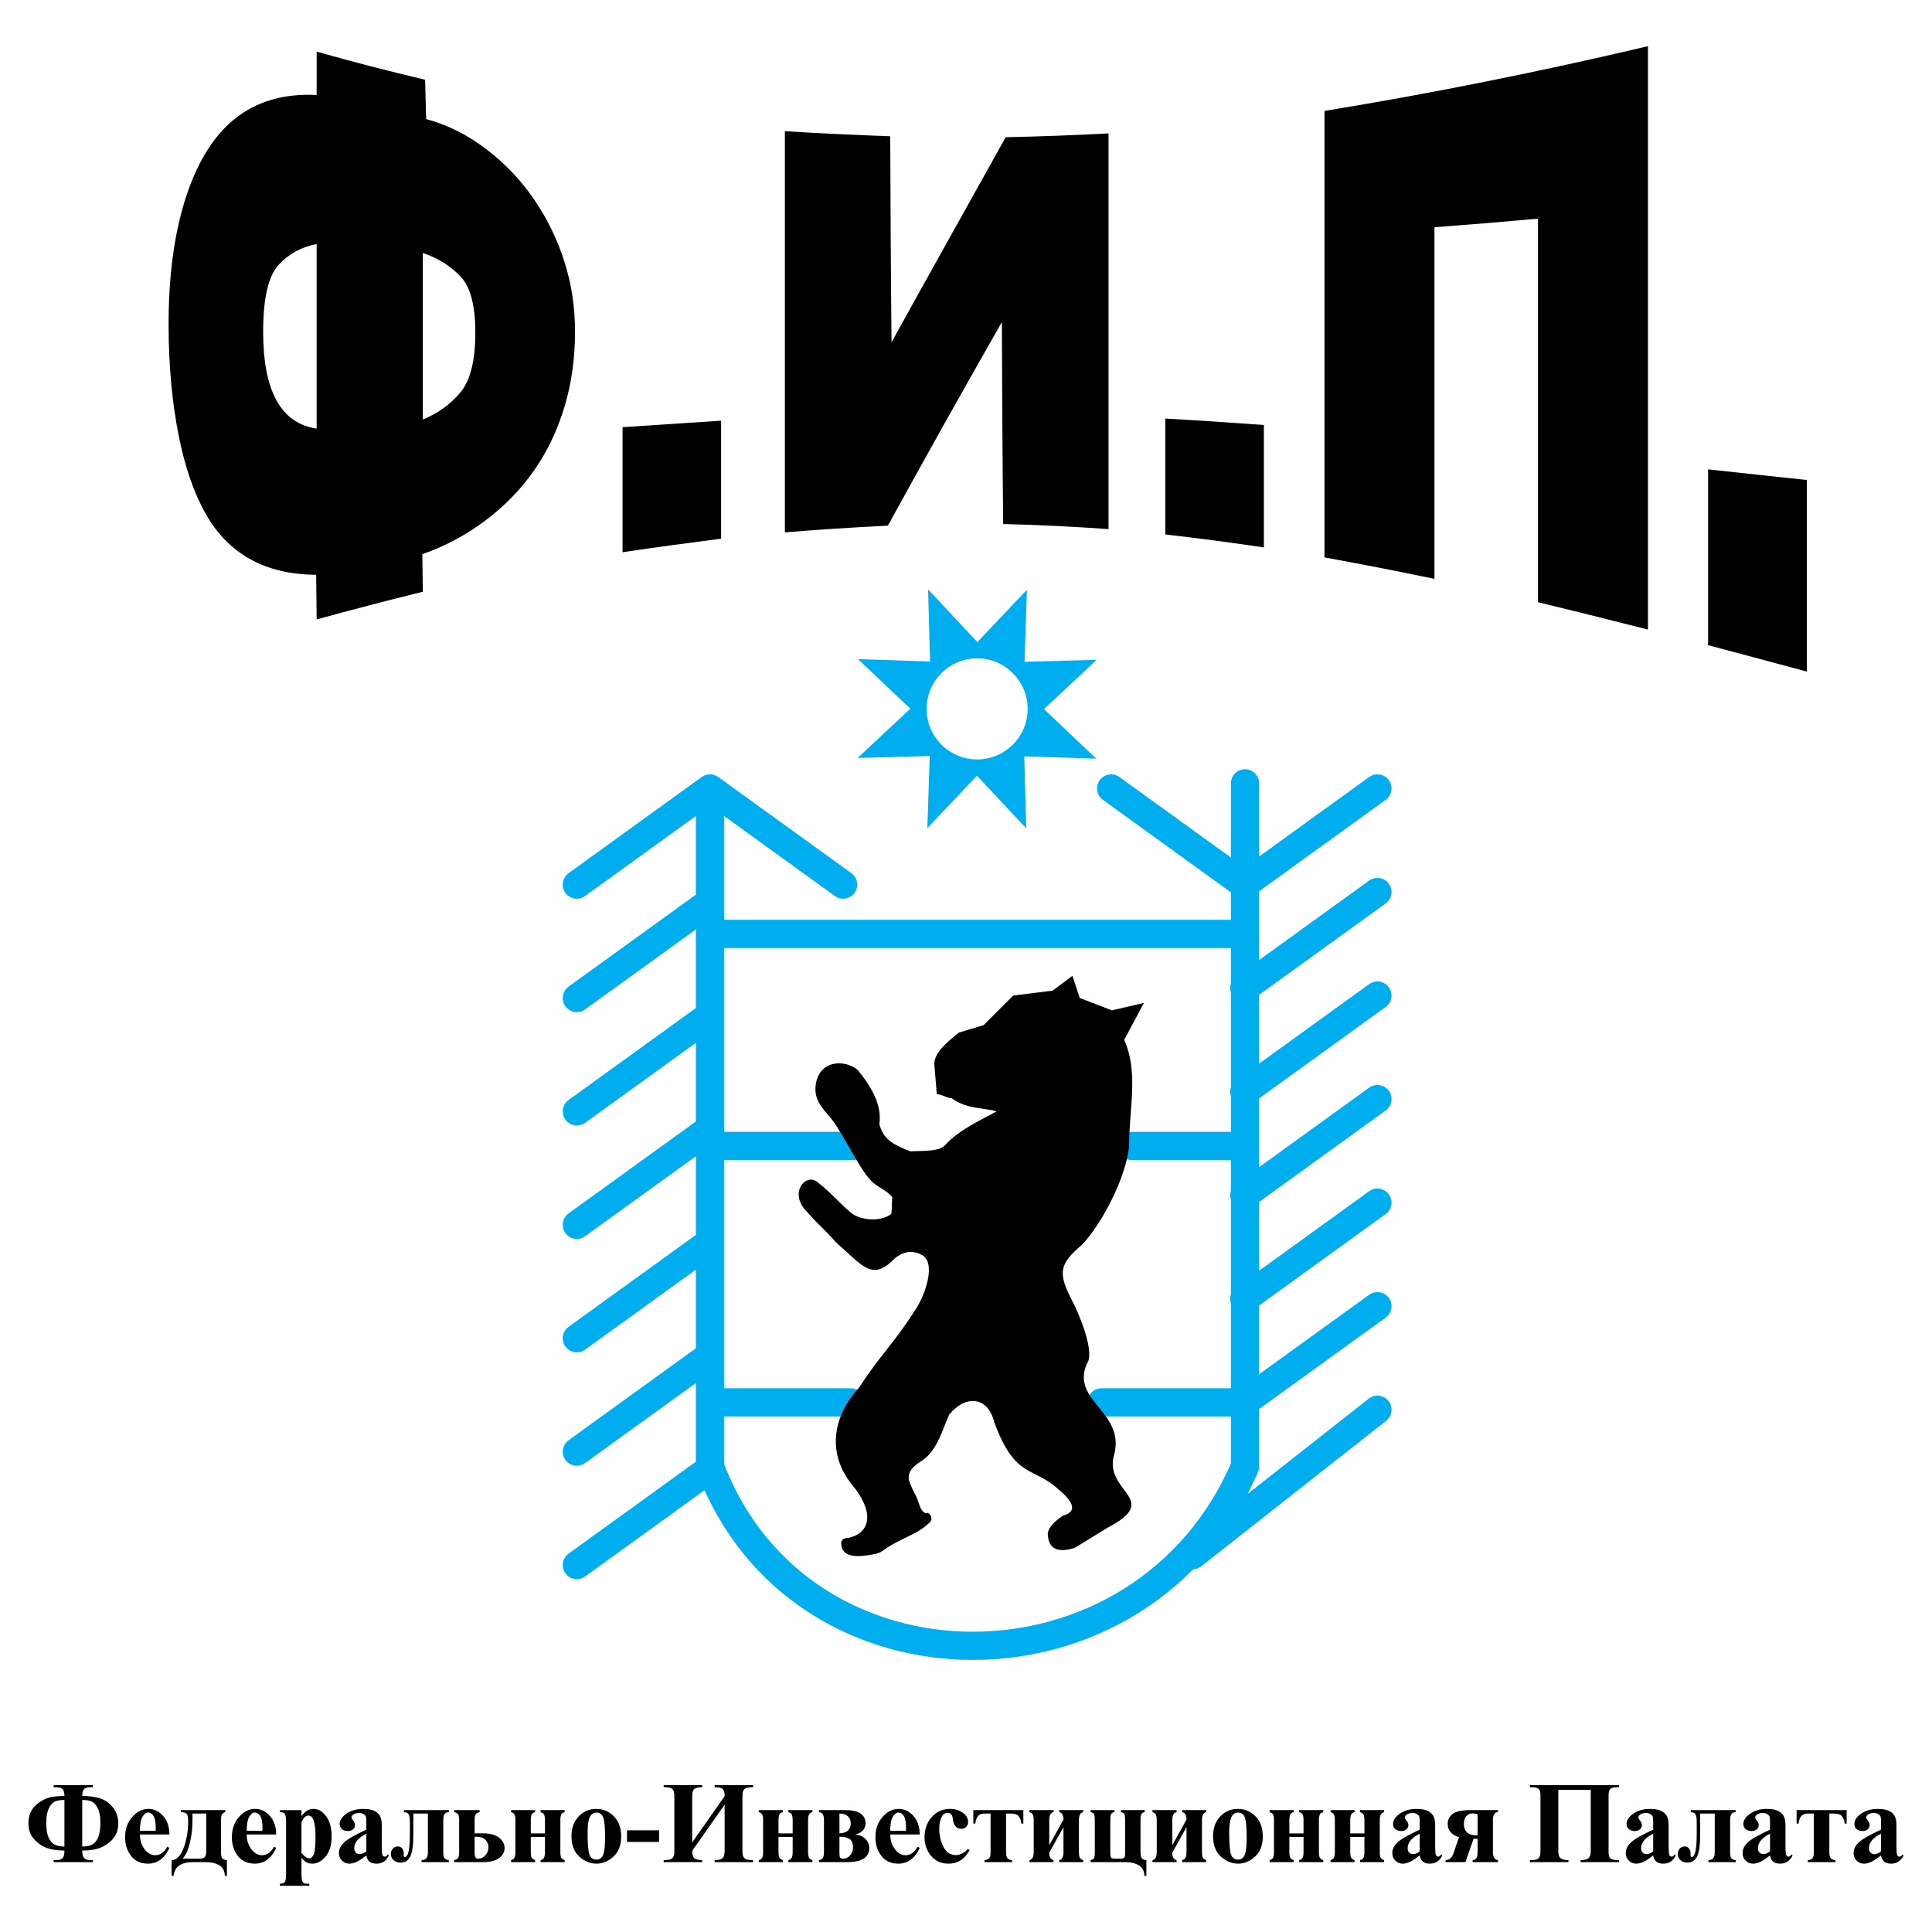 <?xml version="1.0" encoding="utf-8"?>
<!-- Generator: Adobe Illustrator 13.0.0, SVG Export Plug-In . SVG Version: 6.00 Build 14948)  -->
<!DOCTYPE svg PUBLIC "-//W3C//DTD SVG 1.0//EN" "http://www.w3.org/TR/2001/REC-SVG-20010904/DTD/svg10.dtd">
<svg version="1.0" id="Layer_1" xmlns="http://www.w3.org/2000/svg" xmlns:xlink="http://www.w3.org/1999/xlink" x="0px" y="0px"
	 width="192.756px" height="192.756px" viewBox="0 0 192.756 192.756" enable-background="new 0 0 192.756 192.756"
	 xml:space="preserve">
<g>
	<polygon fill-rule="evenodd" clip-rule="evenodd" fill="#FFFFFF" points="0,0 192.756,0 192.756,192.756 0,192.756 0,0 	"/>
	<path fill-rule="evenodd" clip-rule="evenodd" fill="#00AEEF" d="M92.596,58.807l4.915,5.253l4.947-5.223l-0.239,7.19l7.192-0.195
		l-5.254,4.915l5.224,4.947l-7.19-0.239l0.194,7.191l-4.915-5.253l-4.948,5.223l0.24-7.19l-7.192,0.195l5.254-4.915L85.6,65.759
		l7.191,0.239L92.596,58.807L92.596,58.807z M97.365,65.686c2.777-0.068,5.097,2.14,5.166,4.917c0.069,2.776-2.14,5.097-4.916,5.166
		s-5.097-2.14-5.166-4.917C92.38,68.075,94.588,65.754,97.365,65.686L97.365,65.686z"/>
	
		<path fill="none" stroke="#00AEEF" stroke-width="2.813" stroke-linecap="round" stroke-linejoin="round" stroke-miterlimit="2.613" d="
		M112.897,114.33h11.315 M70.835,139.912h14.021 M109.913,139.912h14.021 M70.835,78.663v67.651 M70.835,146.314
		c8.937,23.854,43.211,23.854,53.378,0 M124.214,146.314v-68.16 M70.835,93.176h53.259 M70.835,114.33h14.269 M57.552,88.256
		l13.283-9.593 M57.552,99.572l13.283-9.594 M57.552,110.887l13.283-9.594 M57.552,122.201l13.283-9.592 M57.552,133.516
		l13.283-9.592 M57.552,144.832l13.283-9.594 M57.552,156.146l13.283-9.594 M110.861,78.663l13.283,9.593 M84.119,88.256
		l-13.283-9.593 M137.427,78.663l-13.282,9.593 M137.427,88.994l-13.282,9.594 M137.427,99.326l-13.282,9.592 M137.427,109.656
		l-13.282,9.594 M137.427,119.988l-13.282,9.594 M137.427,130.318l-13.282,9.594 M137.427,140.65l-18.448,14.514"/>
	<path fill-rule="evenodd" clip-rule="evenodd" d="M93.22,106.213c-0.063-1.066,1.109-2.131,2.459-3.197
		c0.82-0.246,1.64-0.492,2.459-0.738c0.984-0.984,1.969-1.969,2.952-2.951c1.312-0.164,2.624-0.328,3.936-0.492
		c0.656-0.492,1.312-0.984,1.968-1.477c0.246,0.738,0.492,1.477,0.737,2.215c1.066,0.41,2.133,0.818,3.198,1.229
		c1.066-0.246,2.132-0.492,3.198-0.738c-0.656,1.23-1.312,2.461-1.968,3.689c1.483,3.264,0.46,7.053,0.492,10.578
		c-0.271,3.031-2.626,7.643-4.674,9.84c-2.296,1.941-2.492,2.789-0.949,5.717c0.579,1.102,2.281,5.055,1.399,6.191
		c-1.592,3.705,3.812,4.768,2.747,9c-1.17,3.824,4.92,4.436-0.737,7.379c-1.066,0.656-2.132,1.312-3.198,1.969
		c-1.781,0.562-2.684,0.07-2.705-1.477c0.21-0.855,0.89-1.242,1.475-1.721c1.421-0.375,1.256-1.277-0.491-2.707
		c-2.46-2.215-4.26-0.996-6.324-6.641c-0.62-2.535-2.823-2.781-4.499-0.738c-0.708,1.619-1.153,3.369-2.521,4.461
		c-2.084,1.273-1.628,1.932-0.922,3.41c0.492,0.738,0.438,1.725,1.129,1.965c0.256-0.223,0.903,0.537,0.303,0.979
		c-1.332,1.266-2.889,1.479-4.676,2.803c-0.336,0.248-0.878,0.326-1.429,0.404c-0.607,0.092-2.209,0.332-2.582-0.738
		c-0.103-0.395-0.213-0.988,0.614-0.984c2.369-0.502,2.583-2.721,0.377-5.334c-2.31-2.879-2.178-6.529,0.792-9.762
		c1.886-2.951,3.46-4.412,5.346-7.365c1.227-1.693,2.385-5.191,0.722-5.832c-0.323-0.123-0.153-0.139-0.842-0.242
		c-0.556-0.07-1.372,0.242-1.906,0.807c-2.122,2.102-3.087,0.52-5.719-1.789c-0.902-1.066-1.906-1.895-2.808-2.959
		c-2.033-1.963-0.101-4.102,1.086-2.945c1.394,1.066,2.855,2.846,3.637,3.232c0.993,0.52,2.632,0.607,3.625-0.145
		c0.116-0.867,0.02-0.76,0.102-1.662c-0.62-0.789-1.484-0.953-2.166-1.697c-1.301-1.418-2.689-4.566-3.873-6.074
		c-0.508-0.705-1.768-1.674-1.62-3.264c0.232-2.66,2.88-2.768,4.198-1.672c1.481,1.803,2.446,3.611,2.168,5.414
		c0.374,1.348,1.1,1.967,3.132,2.725c0.6-0.105,2.773,0.123,3.445-0.639c1.371-1.553,3.819-2.619,5.116-3.352
		c-1.136-0.387-2.97-0.189-4.481-1.326c-0.492,0-0.984-0.396-1.476-0.396C93.383,108.182,93.302,107.197,93.22,106.213
		L93.22,106.213z"/>
	<path fill-rule="evenodd" clip-rule="evenodd" d="M31.542,57.348c-5.023-0.033-8.744-2.024-11.055-6.146
		c-1.192-2.126-2.07-4.747-2.677-7.831c-0.615-3.123-0.97-6.694-0.991-10.677c-0.028-5.207,0.595-9.676,1.834-13.329
		c1.206-3.556,2.925-6.189,5.156-7.804c2.198-1.591,4.809-2.238,7.783-2.083c0-1.44,0-2.88,0-4.328
		c3.602,1.028,7.205,1.947,10.823,2.806c0.033,1.312,0.066,2.617,0.1,3.922c2.165,0.581,4.158,1.598,6.015,3.016
		c1.844,1.408,3.422,3.053,4.743,4.984c1.306,1.91,2.327,3.977,3.04,6.228c0.708,2.232,1.058,4.558,1.058,6.992
		c0,2.678-0.356,5.17-1.058,7.506c-0.703,2.344-1.718,4.452-3.024,6.323c-1.322,1.896-2.923,3.538-4.792,4.95
		c-1.899,1.435-3.999,2.59-6.362,3.415c0.016,1.251,0.032,2.502,0.049,3.747c-3.536,0.872-7.073,1.792-10.592,2.759
		C31.576,60.317,31.559,58.83,31.542,57.348L31.542,57.348z M47.423,33.18c0-2.671-0.478-4.519-1.438-5.552
		c-0.974-1.049-2.231-1.853-3.801-2.394c0,2.772,0,5.552,0,8.317c0,2.772,0,5.539,0,8.304c1.521-0.615,2.767-1.529,3.751-2.705
		C46.917,37.979,47.423,36,47.423,33.18L47.423,33.18z M26.255,33.099c0,5.903,1.768,9.143,5.337,9.663c0-3.063,0-6.14,0-9.203
		c0-3.063,0-6.14,0-9.21c-1.504,0.284-2.778,0.972-3.801,2.083C26.765,27.545,26.255,29.785,26.255,33.099L26.255,33.099z"/>
	<path fill-rule="evenodd" clip-rule="evenodd" d="M71.946,53.744c-3.289,0.426-6.561,0.859-9.833,1.353c0-2.07,0-4.159,0-6.235
		s0-4.159,0-6.242c3.272-0.223,6.543-0.439,9.833-0.649c0,1.968,0,3.936,0,5.89C71.946,49.822,71.946,51.79,71.946,53.744
		L71.946,53.744z"/>
	<path fill-rule="evenodd" clip-rule="evenodd" d="M88.949,34.147c1.884-3.428,3.798-6.838,5.685-10.231
		c1.88-3.383,3.8-6.803,5.701-10.225c3.421-0.075,6.841-0.196,10.262-0.379c0,6.586,0,13.166,0,19.746c0,6.58,0,13.159,0,19.732
		c-3.503-0.25-7.007-0.426-10.51-0.507c-0.033-3.354-0.066-6.715-0.083-10.076c-0.016-3.354-0.032-6.715-0.049-10.076
		c-1.9,3.361-3.822,6.72-5.701,10.083c-1.888,3.379-3.784,6.796-5.668,10.231c-3.437,0.169-6.857,0.386-10.278,0.669
		c0-6.667,0-13.335,0-20.003c0-6.681,0-13.349,0-20.023c3.503,0.223,7.006,0.378,10.51,0.507c0.016,3.428,0.033,6.856,0.049,10.279
		C88.883,27.297,88.917,30.726,88.949,34.147L88.949,34.147z"/>
	<path fill-rule="evenodd" clip-rule="evenodd" d="M126.097,54.616c-3.288-0.486-6.561-0.919-9.832-1.292c0-1.92,0-3.854,0-5.774
		c0-1.928,0-3.862,0-5.789c3.271,0.183,6.544,0.399,9.832,0.643c0,2.029,0,4.071,0,6.106
		C126.097,50.545,126.097,52.595,126.097,54.616L126.097,54.616z"/>
	<path fill-rule="evenodd" clip-rule="evenodd" d="M164.417,4.609c0,9.705,0,19.415,0,29.112c0,9.697,0,19.401,0,29.091
		c-3.668-0.939-7.319-1.845-10.972-2.731c0-6.377,0-12.754,0-19.13c0-6.37,0-12.761,0-19.138c-3.454,0.318-6.891,0.602-10.328,0.859
		c0,5.85,0,11.706,0,17.542c0,5.85,0,11.699,0,17.542c-3.668-0.771-7.32-1.474-10.973-2.144c0-7.418,0-14.844,0-22.262
		c0-7.425,0-14.85,0-22.282C142.902,9.309,153.66,7.145,164.417,4.609L164.417,4.609z"/>
	<path fill-rule="evenodd" clip-rule="evenodd" d="M180.266,66.999c-3.289-0.879-6.578-1.759-9.85-2.631c0-2.915,0-5.843,0-8.764
		s0-5.856,0-8.777c3.271,0.358,6.561,0.717,9.85,1.062c0,3.192,0,6.383,0,9.562S180.266,63.82,180.266,66.999L180.266,66.999z"/>
	<path fill-rule="evenodd" clip-rule="evenodd" d="M9.271,178.105v0.203H9.053c-0.332,0-0.557,0.068-0.673,0.207
		c-0.116,0.137-0.174,0.361-0.174,0.67c0.713,0,1.314,0.084,1.802,0.246c0.477,0.152,0.895,0.449,1.253,0.891
		c0.36,0.441,0.539,0.971,0.539,1.59c0,0.572-0.148,1.051-0.444,1.438c-0.298,0.387-0.689,0.695-1.178,0.928
		c-0.488,0.234-1.145,0.35-1.972,0.35c0,0.344,0.056,0.588,0.166,0.734c0.112,0.146,0.339,0.221,0.682,0.221h0.218v0.203H5.357
		v-0.203h0.224c0.35,0,0.58-0.074,0.687-0.221s0.161-0.391,0.161-0.734c-0.79,0-1.423-0.104-1.9-0.314
		c-0.477-0.207-0.878-0.512-1.204-0.906c-0.326-0.395-0.49-0.893-0.49-1.494c0-0.473,0.095-0.885,0.287-1.234
		c0.192-0.35,0.479-0.652,0.86-0.904c0.383-0.252,0.751-0.412,1.104-0.479c0.167-0.033,0.372-0.059,0.615-0.08
		c0.242-0.02,0.485-0.029,0.729-0.029c0-0.309-0.059-0.533-0.177-0.67c-0.119-0.139-0.341-0.207-0.67-0.207H5.357v-0.203H9.271
		L9.271,178.105z M6.429,179.584c-0.393,0-0.706,0.051-0.94,0.15c-0.233,0.1-0.436,0.324-0.611,0.672
		c-0.175,0.35-0.263,0.838-0.263,1.469c0,0.621,0.077,1.107,0.232,1.455s0.359,0.584,0.615,0.711
		c0.254,0.125,0.576,0.188,0.966,0.188V179.584L6.429,179.584z M8.205,179.584v4.645c0.419,0,0.752-0.066,1.002-0.201
		c0.249-0.135,0.448-0.379,0.593-0.734c0.145-0.355,0.218-0.842,0.218-1.457c0-0.598-0.088-1.07-0.263-1.42s-0.376-0.576-0.605-0.68
		C8.921,179.635,8.605,179.584,8.205,179.584L8.205,179.584z"/>
	<path fill-rule="evenodd" clip-rule="evenodd" d="M16.694,184.246l0.207,0.119c-0.48,1.049-1.193,1.572-2.135,1.572
		c-0.721,0-1.282-0.254-1.682-0.766c-0.401-0.508-0.602-1.135-0.602-1.879c0-0.793,0.235-1.461,0.705-2.004
		c0.47-0.543,1.011-0.814,1.622-0.814c0.565,0,1.054,0.236,1.47,0.709c0.416,0.471,0.622,1.086,0.622,1.844h-2.938
		c0,0.303,0.042,0.576,0.126,0.824s0.204,0.473,0.361,0.676c0.293,0.379,0.641,0.568,1.038,0.568
		C15.974,185.096,16.376,184.812,16.694,184.246L16.694,184.246z M13.962,182.66h1.567l0.005-0.359c0-0.506-0.072-0.877-0.216-1.111
		c-0.144-0.236-0.322-0.354-0.533-0.354c-0.214,0-0.406,0.143-0.572,0.428C14.046,181.547,13.962,182.012,13.962,182.66
		L13.962,182.66z"/>
	<path fill-rule="evenodd" clip-rule="evenodd" d="M22.638,185.584v1.568H22.43c0-0.447-0.17-0.787-0.51-1.02
		c-0.341-0.23-0.826-0.348-1.456-0.348h-1.169c-1.235,0-1.892,0.457-1.972,1.367h-0.203v-1.568c0.254,0,0.484-0.105,0.685-0.316
		c0.203-0.211,0.379-0.52,0.527-0.924c0.295-0.785,0.443-1.678,0.443-2.678c0-0.371-0.056-0.607-0.169-0.713
		c-0.113-0.104-0.301-0.154-0.563-0.154v-0.203h4.436v0.203c-0.161,0.043-0.273,0.121-0.337,0.238
		c-0.063,0.113-0.096,0.311-0.096,0.59v3.109c0,0.311,0.038,0.523,0.115,0.641C22.239,185.494,22.397,185.562,22.638,185.584
		L22.638,185.584z M19.203,180.939v0.639c0,0.846-0.088,1.619-0.266,2.322c-0.176,0.703-0.416,1.217-0.719,1.541h1.677
		c0.273,0,0.455-0.059,0.545-0.174c0.091-0.117,0.137-0.322,0.137-0.617v-3.711H19.203L19.203,180.939z"/>
	<path fill-rule="evenodd" clip-rule="evenodd" d="M27.346,184.246l0.207,0.119c-0.481,1.049-1.193,1.572-2.135,1.572
		c-0.722,0-1.283-0.254-1.683-0.766c-0.401-0.508-0.602-1.135-0.602-1.879c0-0.793,0.235-1.461,0.705-2.004
		c0.47-0.543,1.011-0.814,1.623-0.814c0.565,0,1.055,0.236,1.47,0.709c0.416,0.471,0.623,1.086,0.623,1.844h-2.938
		c0,0.303,0.042,0.576,0.126,0.824s0.204,0.473,0.361,0.676c0.293,0.379,0.641,0.568,1.038,0.568
		C26.626,185.096,27.029,184.812,27.346,184.246L27.346,184.246z M24.615,182.66h1.568l0.004-0.359c0-0.506-0.072-0.877-0.216-1.111
		c-0.144-0.236-0.321-0.354-0.532-0.354c-0.214,0-0.406,0.143-0.572,0.428C24.699,181.547,24.615,182.012,24.615,182.66
		L24.615,182.66z"/>
	<path fill-rule="evenodd" clip-rule="evenodd" d="M30.078,180.596v0.617c0.152-0.244,0.332-0.428,0.536-0.551
		c0.204-0.125,0.425-0.188,0.666-0.188c0.488,0,0.912,0.252,1.27,0.752c0.359,0.5,0.538,1.162,0.538,1.986
		c0,0.855-0.198,1.523-0.596,2.004c-0.397,0.48-0.842,0.721-1.338,0.721c-0.214,0-0.41-0.049-0.586-0.146
		c-0.178-0.1-0.34-0.246-0.489-0.443v1.602c0,0.395,0.036,0.656,0.109,0.791c0.073,0.131,0.221,0.199,0.443,0.199h0.229v0.207
		h-2.934v-0.207c0.251,0,0.417-0.064,0.497-0.195c0.08-0.129,0.12-0.395,0.12-0.793v-5.137c0-0.418-0.039-0.693-0.118-0.822
		c-0.078-0.129-0.245-0.193-0.499-0.193v-0.203H30.078L30.078,180.596z M30.078,181.803v3.053c0.146,0.186,0.282,0.324,0.41,0.412
		c0.127,0.09,0.246,0.135,0.355,0.135c0.2,0,0.355-0.135,0.467-0.404c0.11-0.27,0.167-0.854,0.167-1.754
		c0-0.705-0.059-1.232-0.175-1.582c-0.116-0.348-0.294-0.521-0.53-0.521c-0.132,0-0.256,0.055-0.376,0.164
		C30.289,181.41,30.184,181.576,30.078,181.803L30.078,181.803z"/>
	<path fill-rule="evenodd" clip-rule="evenodd" d="M38.692,185.01l0.109,0.104c-0.262,0.549-0.675,0.824-1.239,0.824
		c-0.307,0-0.54-0.068-0.703-0.203c-0.162-0.137-0.265-0.344-0.309-0.619l-0.344,0.256c-0.506,0.379-0.959,0.566-1.361,0.566
		c-0.272,0-0.513-0.098-0.72-0.295c-0.208-0.197-0.312-0.455-0.312-0.775c0-0.371,0.172-0.721,0.516-1.049
		c0.344-0.328,1.085-0.752,2.22-1.273v-0.67c0-0.291-0.011-0.49-0.035-0.594s-0.098-0.195-0.222-0.275
		c-0.116-0.084-0.271-0.127-0.464-0.127c-0.196,0-0.372,0.045-0.527,0.129c-0.154,0.086-0.232,0.195-0.232,0.324
		c0,0.064,0.045,0.148,0.132,0.258c0.146,0.18,0.219,0.344,0.219,0.496c0,0.176-0.067,0.32-0.2,0.43
		c-0.133,0.111-0.305,0.166-0.516,0.166c-0.248,0-0.445-0.064-0.593-0.195c-0.147-0.131-0.221-0.297-0.221-0.498
		c0-0.379,0.225-0.725,0.674-1.039c0.451-0.316,1.006-0.475,1.665-0.475c0.481,0,0.854,0.066,1.12,0.197s0.456,0.305,0.571,0.525
		c0.114,0.219,0.171,0.527,0.171,0.928v2.055c0,0.451,0.02,0.74,0.061,0.867s0.123,0.191,0.25,0.191
		C38.509,185.238,38.605,185.162,38.692,185.01L38.692,185.01z M36.551,182.945c-0.804,0.41-1.207,0.893-1.207,1.441
		c0,0.191,0.052,0.338,0.155,0.443s0.232,0.158,0.386,0.158c0.112,0,0.221-0.023,0.328-0.072c0.102-0.037,0.214-0.109,0.338-0.211
		V182.945L36.551,182.945z"/>
	<path fill-rule="evenodd" clip-rule="evenodd" d="M40.299,180.596h4.483v0.203c-0.102,0-0.188,0.016-0.256,0.049
		c-0.07,0.033-0.127,0.08-0.175,0.143c-0.083,0.111-0.125,0.303-0.125,0.572v3.256c0,0.277,0.041,0.469,0.12,0.572
		c0.08,0.107,0.225,0.17,0.437,0.191v0.203h-2.72v-0.203c0.418,0,0.628-0.246,0.628-0.736v-3.906h-1.453v2.164
		c0,0.977-0.099,1.676-0.298,2.098c-0.198,0.422-0.524,0.633-0.98,0.633c-0.258,0-0.482-0.078-0.674-0.234s-0.287-0.363-0.287-0.623
		c0-0.215,0.066-0.395,0.197-0.541c0.13-0.145,0.295-0.217,0.491-0.217c0.19,0,0.335,0.066,0.438,0.201s0.153,0.281,0.153,0.443
		v0.223c0,0.125,0.038,0.188,0.115,0.188c0.164,0,0.288-0.189,0.373-0.562c0.085-0.377,0.129-0.934,0.129-1.674v-1.256
		c0-0.385-0.042-0.643-0.126-0.77c-0.039-0.066-0.098-0.117-0.175-0.156c-0.075-0.037-0.173-0.057-0.293-0.057V180.596
		L40.299,180.596z"/>
	<path fill-rule="evenodd" clip-rule="evenodd" d="M45.314,180.596h2.534v0.203c-0.193,0.031-0.323,0.105-0.393,0.221
		c-0.068,0.115-0.104,0.32-0.104,0.619v1.273h0.814c0.717,0,1.26,0.143,1.625,0.43c0.367,0.285,0.55,0.629,0.55,1.029
		c0,0.41-0.183,0.75-0.55,1.016c-0.365,0.266-0.908,0.398-1.625,0.398h-2.852v-0.203c0.2-0.031,0.333-0.107,0.399-0.227
		c0.065-0.117,0.098-0.322,0.098-0.613v-3.104c0-0.295-0.034-0.498-0.101-0.613c-0.067-0.115-0.2-0.191-0.396-0.227V180.596
		L45.314,180.596z M47.352,183.25v1.637c0,0.373,0.113,0.561,0.338,0.561c0.285,0,0.53-0.113,0.736-0.338
		c0.206-0.227,0.309-0.506,0.309-0.838c0-0.27-0.102-0.508-0.306-0.713s-0.498-0.309-0.88-0.309H47.352L47.352,183.25z"/>
	<path fill-rule="evenodd" clip-rule="evenodd" d="M52.957,182.918h1.414v-1.291c0-0.283-0.031-0.48-0.091-0.592
		s-0.173-0.191-0.341-0.236v-0.203h2.4v0.203c-0.161,0.043-0.273,0.121-0.337,0.236c-0.063,0.115-0.095,0.312-0.095,0.592v3.127
		c0,0.283,0.031,0.482,0.091,0.594c0.06,0.113,0.174,0.191,0.341,0.234v0.203h-2.4v-0.203c0.157-0.035,0.269-0.111,0.334-0.229
		c0.066-0.115,0.098-0.316,0.098-0.6v-1.486h-1.414v1.486c0,0.287,0.032,0.486,0.095,0.596c0.064,0.113,0.176,0.189,0.337,0.232
		v0.203h-2.399v-0.203c0.157-0.035,0.269-0.111,0.334-0.229c0.065-0.115,0.097-0.316,0.097-0.6v-3.127c0-0.283-0.03-0.48-0.09-0.592
		s-0.174-0.191-0.341-0.236v-0.203h2.399v0.203c-0.161,0.035-0.272,0.111-0.337,0.229c-0.062,0.117-0.095,0.316-0.095,0.6V182.918
		L52.957,182.918z"/>
	<path fill-rule="evenodd" clip-rule="evenodd" d="M61.976,183.223c0,0.875-0.259,1.545-0.776,2.014s-1.075,0.701-1.677,0.701
		c-0.626,0-1.201-0.232-1.723-0.701c-0.523-0.469-0.785-1.148-0.785-2.041c0-0.812,0.239-1.469,0.716-1.969s1.06-0.752,1.748-0.752
		c0.699,0,1.29,0.246,1.772,0.74S61.976,182.379,61.976,183.223L61.976,183.223z M60.37,183.332c0-0.99-0.06-1.652-0.18-1.988
		c-0.121-0.334-0.348-0.502-0.684-0.502c-0.298,0-0.52,0.15-0.664,0.453s-0.216,0.82-0.216,1.557c0,1.09,0.059,1.809,0.178,2.158
		c0.119,0.35,0.351,0.523,0.696,0.523c0.318,0,0.542-0.158,0.672-0.473C60.304,184.746,60.37,184.17,60.37,183.332L60.37,183.332z"
		/>
	<polygon fill-rule="evenodd" clip-rule="evenodd" points="65.756,182.611 65.756,183.77 62.555,183.77 62.555,182.611 
		65.756,182.611 	"/>
	<path fill-rule="evenodd" clip-rule="evenodd" d="M66.22,178.105h3.84v0.203c-0.372,0-0.631,0.057-0.779,0.172
		c-0.146,0.115-0.221,0.377-0.221,0.789v4.545l3.239-4.617c0-0.332-0.062-0.562-0.186-0.693c-0.124-0.131-0.393-0.195-0.809-0.195
		v-0.203h3.831v0.203h-0.121c-0.345,0-0.588,0.059-0.73,0.176c-0.14,0.119-0.21,0.336-0.21,0.648v5.57
		c0,0.254,0.032,0.438,0.095,0.549c0.064,0.111,0.154,0.193,0.271,0.248c0.05,0.023,0.139,0.043,0.264,0.057
		c0.126,0.018,0.269,0.025,0.43,0.025v0.203h-3.831v-0.203c0.382,0,0.643-0.064,0.785-0.197c0.14-0.129,0.209-0.387,0.209-0.768
		v-4.568l-3.236,4.613c0,0.359,0.068,0.604,0.207,0.73c0.138,0.127,0.401,0.189,0.79,0.189v0.203h-3.84v-0.203h0.12
		c0.361,0,0.607-0.061,0.74-0.182c0.133-0.123,0.2-0.336,0.2-0.643v-5.625c0-0.295-0.064-0.506-0.191-0.633
		c-0.12-0.127-0.37-0.191-0.749-0.191h-0.12V178.105L66.22,178.105z"/>
	<path fill-rule="evenodd" clip-rule="evenodd" d="M77.671,182.918h1.414v-1.291c0-0.283-0.031-0.48-0.091-0.592
		s-0.174-0.191-0.341-0.236v-0.203h2.4v0.203c-0.161,0.043-0.273,0.121-0.337,0.236c-0.063,0.115-0.095,0.312-0.095,0.592v3.127
		c0,0.283,0.031,0.482,0.091,0.594c0.06,0.113,0.173,0.191,0.341,0.234v0.203h-2.4v-0.203c0.157-0.035,0.268-0.111,0.334-0.229
		c0.066-0.115,0.098-0.316,0.098-0.6v-1.486h-1.414v1.486c0,0.287,0.032,0.486,0.095,0.596c0.064,0.113,0.176,0.189,0.337,0.232
		v0.203h-2.399v-0.203c0.156-0.035,0.269-0.111,0.334-0.229c0.065-0.115,0.098-0.316,0.098-0.6v-3.127
		c0-0.283-0.031-0.48-0.091-0.592c-0.06-0.111-0.173-0.191-0.341-0.236v-0.203h2.399v0.203c-0.161,0.035-0.272,0.111-0.337,0.229
		c-0.063,0.117-0.095,0.316-0.095,0.6V182.918L77.671,182.918z"/>
	<path fill-rule="evenodd" clip-rule="evenodd" d="M81.714,180.596h2.643c0.708,0,1.217,0.121,1.53,0.363s0.47,0.551,0.47,0.926
		c0,0.607-0.363,0.996-1.088,1.164c0.231,0,0.434,0.037,0.613,0.111c0.179,0.074,0.335,0.182,0.47,0.318
		c0.252,0.252,0.377,0.555,0.377,0.908c0,0.465-0.189,0.816-0.565,1.049c-0.377,0.234-0.936,0.35-1.675,0.35h-2.775v-0.203
		c0.186-0.031,0.315-0.105,0.386-0.221c0.071-0.113,0.106-0.322,0.106-0.625v-3.189c0-0.467-0.164-0.717-0.493-0.748V180.596
		L81.714,180.596z M83.751,182.906c0.361,0,0.639-0.088,0.835-0.262c0.197-0.176,0.295-0.414,0.295-0.717
		c0-0.295-0.096-0.533-0.289-0.715s-0.473-0.273-0.841-0.273V182.906L83.751,182.906z M83.751,183.25v1.672
		c0,0.201,0.025,0.338,0.075,0.41c0.048,0.072,0.146,0.109,0.292,0.109c0.266,0,0.496-0.109,0.694-0.326
		c0.197-0.221,0.295-0.492,0.295-0.816c0-0.393-0.115-0.666-0.344-0.82C84.534,183.326,84.196,183.25,83.751,183.25L83.751,183.25z"
		/>
	<path fill-rule="evenodd" clip-rule="evenodd" d="M91.553,184.246l0.207,0.119c-0.481,1.049-1.193,1.572-2.136,1.572
		c-0.722,0-1.283-0.254-1.682-0.766c-0.401-0.508-0.602-1.135-0.602-1.879c0-0.793,0.235-1.461,0.705-2.004
		c0.47-0.543,1.011-0.814,1.623-0.814c0.565,0,1.054,0.236,1.47,0.709c0.416,0.471,0.623,1.086,0.623,1.844h-2.938
		c0,0.303,0.042,0.576,0.125,0.824c0.084,0.248,0.205,0.473,0.361,0.676c0.293,0.379,0.64,0.568,1.038,0.568
		C90.833,185.096,91.235,184.812,91.553,184.246L91.553,184.246z M88.821,182.66h1.568l0.004-0.359c0-0.506-0.071-0.877-0.215-1.111
		c-0.144-0.236-0.322-0.354-0.533-0.354c-0.214,0-0.406,0.143-0.572,0.428C88.905,181.547,88.821,182.012,88.821,182.66
		L88.821,182.66z"/>
	<path fill-rule="evenodd" clip-rule="evenodd" d="M96.562,184.473l0.17,0.121c-0.48,0.896-1.184,1.344-2.109,1.344
		c-0.729,0-1.307-0.262-1.737-0.785c-0.429-0.525-0.645-1.141-0.645-1.848c0-0.805,0.242-1.477,0.725-2.018
		c0.482-0.541,1.088-0.812,1.816-0.812c0.498,0,0.924,0.129,1.278,0.383c0.352,0.256,0.53,0.562,0.53,0.924
		c0,0.186-0.063,0.344-0.188,0.477c-0.126,0.135-0.291,0.201-0.495,0.201c-0.488,0-0.769-0.336-0.846-1.006
		c-0.043-0.393-0.217-0.59-0.519-0.59c-0.255,0-0.458,0.145-0.607,0.438c-0.149,0.291-0.224,0.686-0.224,1.184
		c0,0.627,0.139,1.217,0.416,1.77c0.277,0.551,0.688,0.826,1.235,0.826C95.791,185.08,96.191,184.879,96.562,184.473L96.562,184.473
		z"/>
	<path fill-rule="evenodd" clip-rule="evenodd" d="M97.109,180.596h4.991v1.338h-0.206c0-0.236-0.075-0.463-0.225-0.682
		c-0.131-0.209-0.402-0.312-0.813-0.312h-0.481v3.879c0,0.32,0.063,0.527,0.189,0.621c0.125,0.096,0.263,0.143,0.412,0.143v0.203
		h-2.748v-0.203c0.223-0.02,0.378-0.088,0.467-0.197c0.09-0.111,0.135-0.301,0.135-0.564v-3.881h-0.634
		c-0.531,0-0.826,0.332-0.885,0.994h-0.202V180.596L97.109,180.596z"/>
	<path fill-rule="evenodd" clip-rule="evenodd" d="M102.707,180.596h2.404v0.203c-0.284,0.049-0.427,0.322-0.427,0.82v2.484
		l1.419-2.568c0-0.43-0.143-0.676-0.426-0.736v-0.203h2.394v0.203c-0.283,0.049-0.427,0.322-0.427,0.818v3.152
		c0,0.273,0.031,0.467,0.092,0.578c0.06,0.113,0.172,0.191,0.335,0.234v0.203h-2.394v-0.203c0.283-0.049,0.426-0.32,0.426-0.812
		v-2.473l-1.422,2.547c0,0.432,0.144,0.678,0.43,0.738v0.203h-2.404v-0.203c0.284-0.049,0.427-0.32,0.427-0.812v-3.152
		c0-0.27-0.031-0.463-0.093-0.58c-0.062-0.115-0.174-0.195-0.334-0.238V180.596L102.707,180.596z"/>
	<path fill-rule="evenodd" clip-rule="evenodd" d="M108.809,185.785v-0.203c0.139-0.018,0.243-0.07,0.314-0.158
		c0.072-0.086,0.106-0.297,0.106-0.633v-3.201c0-0.342-0.034-0.555-0.106-0.637c-0.071-0.082-0.176-0.133-0.314-0.154v-0.203h2.382
		v0.203c-0.12,0.014-0.223,0.062-0.307,0.146c-0.072,0.08-0.108,0.295-0.108,0.645v3.316c0,0.215,0.027,0.361,0.082,0.438
		c0.055,0.066,0.184,0.098,0.388,0.098h0.535c0.193,0,0.32-0.033,0.381-0.1c0.06-0.068,0.089-0.213,0.089-0.436v-3.316
		c0-0.342-0.034-0.555-0.106-0.637c-0.07-0.082-0.176-0.133-0.313-0.154v-0.203h2.377v0.203c-0.157,0.025-0.269,0.092-0.333,0.195
		c-0.059,0.105-0.088,0.305-0.088,0.596v3.146c0,0.311,0.037,0.523,0.114,0.639c0.077,0.119,0.233,0.188,0.471,0.209v1.568h-0.203
		c0-0.447-0.171-0.787-0.511-1.02c-0.342-0.23-0.828-0.348-1.462-0.348H108.809L108.809,185.785z"/>
	<path fill-rule="evenodd" clip-rule="evenodd" d="M114.981,180.596h2.404v0.203c-0.284,0.049-0.427,0.322-0.427,0.82v2.484
		l1.42-2.568c0-0.43-0.143-0.676-0.427-0.736v-0.203h2.395v0.203c-0.284,0.049-0.427,0.322-0.427,0.818v3.152
		c0,0.273,0.03,0.467,0.091,0.578c0.061,0.113,0.172,0.191,0.336,0.234v0.203h-2.395v-0.203c0.284-0.049,0.427-0.32,0.427-0.812
		v-2.473l-1.423,2.547c0,0.432,0.145,0.678,0.43,0.738v0.203h-2.404v-0.203c0.284-0.049,0.427-0.32,0.427-0.812v-3.152
		c0-0.27-0.031-0.463-0.093-0.58c-0.062-0.115-0.173-0.195-0.334-0.238V180.596L114.981,180.596z"/>
	<path fill-rule="evenodd" clip-rule="evenodd" d="M125.989,183.223c0,0.875-0.259,1.545-0.776,2.014
		c-0.517,0.469-1.075,0.701-1.677,0.701c-0.626,0-1.201-0.232-1.723-0.701c-0.523-0.469-0.784-1.148-0.784-2.041
		c0-0.812,0.238-1.469,0.715-1.969c0.478-0.5,1.061-0.752,1.749-0.752c0.699,0,1.289,0.246,1.771,0.74
		S125.989,182.379,125.989,183.223L125.989,183.223z M124.384,183.332c0-0.99-0.061-1.652-0.181-1.988
		c-0.12-0.334-0.349-0.502-0.684-0.502c-0.298,0-0.521,0.15-0.664,0.453c-0.145,0.303-0.216,0.82-0.216,1.557
		c0,1.09,0.059,1.809,0.178,2.158s0.351,0.523,0.696,0.523c0.317,0,0.541-0.158,0.673-0.473S124.384,184.17,124.384,183.332
		L124.384,183.332z"/>
	<path fill-rule="evenodd" clip-rule="evenodd" d="M128.639,182.918h1.415v-1.291c0-0.283-0.031-0.48-0.092-0.592
		c-0.06-0.111-0.173-0.191-0.341-0.236v-0.203h2.399v0.203c-0.16,0.043-0.272,0.121-0.337,0.236
		c-0.062,0.115-0.095,0.312-0.095,0.592v3.127c0,0.283,0.03,0.482,0.091,0.594c0.06,0.113,0.174,0.191,0.341,0.234v0.203h-2.399
		v-0.203c0.156-0.035,0.269-0.111,0.334-0.229c0.066-0.115,0.099-0.316,0.099-0.6v-1.486h-1.415v1.486
		c0,0.287,0.033,0.486,0.096,0.596c0.064,0.113,0.177,0.189,0.337,0.232v0.203h-2.399v-0.203c0.156-0.035,0.269-0.111,0.334-0.229
		c0.066-0.115,0.098-0.316,0.098-0.6v-3.127c0-0.283-0.03-0.48-0.091-0.592c-0.06-0.111-0.173-0.191-0.341-0.236v-0.203h2.399v0.203
		c-0.16,0.035-0.272,0.111-0.337,0.229c-0.062,0.117-0.096,0.316-0.096,0.6V182.918L128.639,182.918z"/>
	<path fill-rule="evenodd" clip-rule="evenodd" d="M134.714,182.918h1.414v-1.291c0-0.283-0.03-0.48-0.091-0.592
		c-0.06-0.111-0.173-0.191-0.341-0.236v-0.203h2.399v0.203c-0.16,0.043-0.272,0.121-0.337,0.236
		c-0.062,0.115-0.096,0.312-0.096,0.592v3.127c0,0.283,0.031,0.482,0.092,0.594c0.06,0.113,0.173,0.191,0.341,0.234v0.203h-2.399
		v-0.203c0.156-0.035,0.269-0.111,0.334-0.229c0.066-0.115,0.098-0.316,0.098-0.6v-1.486h-1.414v1.486
		c0,0.287,0.033,0.486,0.096,0.596c0.064,0.113,0.176,0.189,0.337,0.232v0.203h-2.4v-0.203c0.157-0.035,0.27-0.111,0.335-0.229
		c0.065-0.115,0.098-0.316,0.098-0.6v-3.127c0-0.283-0.03-0.48-0.091-0.592s-0.173-0.191-0.342-0.236v-0.203h2.4v0.203
		c-0.161,0.035-0.272,0.111-0.337,0.229c-0.062,0.117-0.096,0.316-0.096,0.6V182.918L134.714,182.918z"/>
	<path fill-rule="evenodd" clip-rule="evenodd" d="M143.788,185.01l0.108,0.104c-0.261,0.549-0.675,0.824-1.238,0.824
		c-0.307,0-0.54-0.068-0.702-0.203c-0.162-0.137-0.266-0.344-0.31-0.619l-0.344,0.256c-0.507,0.379-0.959,0.566-1.36,0.566
		c-0.272,0-0.514-0.098-0.721-0.295c-0.208-0.197-0.312-0.455-0.312-0.775c0-0.371,0.172-0.721,0.516-1.049s1.085-0.752,2.221-1.273
		v-0.67c0-0.291-0.011-0.49-0.035-0.594c-0.023-0.104-0.098-0.195-0.222-0.275c-0.116-0.084-0.271-0.127-0.465-0.127
		c-0.195,0-0.372,0.045-0.526,0.129c-0.154,0.086-0.232,0.195-0.232,0.324c0,0.064,0.045,0.148,0.131,0.258
		c0.147,0.18,0.22,0.344,0.22,0.496c0,0.176-0.067,0.32-0.199,0.43c-0.134,0.111-0.306,0.166-0.517,0.166
		c-0.247,0-0.444-0.064-0.593-0.195c-0.147-0.131-0.221-0.297-0.221-0.498c0-0.379,0.225-0.725,0.674-1.039
		c0.45-0.316,1.006-0.475,1.664-0.475c0.481,0,0.854,0.066,1.12,0.197s0.456,0.305,0.571,0.525c0.114,0.219,0.171,0.527,0.171,0.928
		v2.055c0,0.451,0.02,0.74,0.061,0.867s0.123,0.191,0.251,0.191C143.604,185.238,143.701,185.162,143.788,185.01L143.788,185.01z
		 M141.646,182.945c-0.804,0.41-1.206,0.893-1.206,1.441c0,0.191,0.052,0.338,0.154,0.443c0.104,0.105,0.232,0.158,0.386,0.158
		c0.112,0,0.222-0.023,0.328-0.072c0.102-0.037,0.214-0.109,0.338-0.211V182.945L141.646,182.945z"/>
	<path fill-rule="evenodd" clip-rule="evenodd" d="M144.231,185.785v-0.203c0.367,0,0.633-0.236,0.797-0.709l0.536-1.572
		c-0.751-0.238-1.126-0.682-1.126-1.332c0-0.398,0.159-0.727,0.478-0.986c0.319-0.258,0.928-0.387,1.827-0.387h2.704v0.203
		c-0.331,0-0.496,0.262-0.496,0.785v3.213c0,0.488,0.165,0.75,0.496,0.785v0.203h-2.519v-0.203c0.329,0,0.492-0.262,0.492-0.785
		v-1.338h-0.404l-0.808,2.326H144.231L144.231,185.785z M147.421,181.012c-0.175-0.059-0.344-0.088-0.508-0.088
		c-0.248,0-0.453,0.088-0.615,0.266c-0.162,0.18-0.243,0.43-0.243,0.75c0,0.783,0.42,1.176,1.258,1.176h0.108V181.012
		L147.421,181.012z"/>
	<path fill-rule="evenodd" clip-rule="evenodd" d="M158.707,178.574h-3.234v6.111c0,0.35,0.074,0.588,0.224,0.711
		c0.081,0.059,0.185,0.104,0.314,0.137c0.129,0.033,0.287,0.049,0.473,0.049v0.203h-3.846v-0.203h0.191
		c0.327,0,0.554-0.061,0.677-0.186c0.124-0.123,0.187-0.35,0.187-0.676v-5.551c0-0.258-0.028-0.443-0.086-0.553
		c-0.056-0.111-0.148-0.191-0.278-0.238c-0.129-0.047-0.359-0.07-0.69-0.07v-0.203h8.903v0.203c-0.331,0-0.558,0.02-0.679,0.059
		c-0.123,0.041-0.216,0.117-0.28,0.232c-0.062,0.115-0.095,0.305-0.095,0.57v5.551c0,0.258,0.028,0.441,0.085,0.551
		c0.056,0.109,0.148,0.191,0.275,0.246c0.121,0.043,0.352,0.064,0.693,0.064v0.203h-3.845v-0.203c0.188,0,0.348-0.016,0.478-0.049
		c0.129-0.033,0.232-0.08,0.31-0.143c0.149-0.119,0.224-0.355,0.224-0.705V178.574L158.707,178.574z"/>
	<path fill-rule="evenodd" clip-rule="evenodd" d="M167.081,185.01l0.109,0.104c-0.262,0.549-0.676,0.824-1.239,0.824
		c-0.306,0-0.54-0.068-0.702-0.203c-0.162-0.137-0.266-0.344-0.31-0.619l-0.344,0.256c-0.506,0.379-0.959,0.566-1.36,0.566
		c-0.272,0-0.514-0.098-0.721-0.295c-0.208-0.197-0.312-0.455-0.312-0.775c0-0.371,0.172-0.721,0.516-1.049
		c0.345-0.328,1.086-0.752,2.221-1.273v-0.67c0-0.291-0.011-0.49-0.034-0.594s-0.098-0.195-0.223-0.275
		c-0.116-0.084-0.271-0.127-0.464-0.127c-0.196,0-0.372,0.045-0.527,0.129c-0.154,0.086-0.232,0.195-0.232,0.324
		c0,0.064,0.045,0.148,0.132,0.258c0.146,0.18,0.219,0.344,0.219,0.496c0,0.176-0.067,0.32-0.2,0.43
		c-0.132,0.111-0.305,0.166-0.516,0.166c-0.247,0-0.444-0.064-0.593-0.195c-0.146-0.131-0.221-0.297-0.221-0.498
		c0-0.379,0.225-0.725,0.674-1.039c0.45-0.316,1.006-0.475,1.664-0.475c0.481,0,0.854,0.066,1.121,0.197
		c0.265,0.131,0.455,0.305,0.569,0.525c0.115,0.219,0.173,0.527,0.173,0.928v2.055c0,0.451,0.02,0.74,0.06,0.867
		c0.041,0.127,0.123,0.191,0.25,0.191C166.897,185.238,166.994,185.162,167.081,185.01L167.081,185.01z M164.939,182.945
		c-0.804,0.41-1.207,0.893-1.207,1.441c0,0.191,0.053,0.338,0.155,0.443c0.104,0.105,0.233,0.158,0.387,0.158
		c0.111,0,0.221-0.023,0.327-0.072c0.103-0.037,0.214-0.109,0.338-0.211V182.945L164.939,182.945z"/>
	<path fill-rule="evenodd" clip-rule="evenodd" d="M168.688,180.596h4.484v0.203c-0.103,0-0.188,0.016-0.256,0.049
		c-0.07,0.033-0.128,0.08-0.175,0.143c-0.084,0.111-0.126,0.303-0.126,0.572v3.256c0,0.277,0.04,0.469,0.12,0.572
		c0.08,0.107,0.226,0.17,0.437,0.191v0.203h-2.721v-0.203c0.419,0,0.628-0.246,0.628-0.736v-3.906h-1.453v2.164
		c0,0.977-0.099,1.676-0.298,2.098c-0.198,0.422-0.524,0.633-0.98,0.633c-0.258,0-0.482-0.078-0.674-0.234s-0.286-0.363-0.286-0.623
		c0-0.215,0.065-0.395,0.197-0.541c0.13-0.145,0.295-0.217,0.49-0.217c0.19,0,0.336,0.066,0.438,0.201
		c0.102,0.135,0.152,0.281,0.152,0.443v0.223c0,0.125,0.037,0.188,0.114,0.188c0.163,0,0.288-0.189,0.373-0.562
		c0.086-0.377,0.129-0.934,0.129-1.674v-1.256c0-0.385-0.042-0.643-0.126-0.77c-0.039-0.066-0.098-0.117-0.175-0.156
		c-0.075-0.037-0.174-0.057-0.294-0.057V180.596L168.688,180.596z"/>
	<path fill-rule="evenodd" clip-rule="evenodd" d="M178.739,185.01l0.109,0.104c-0.263,0.549-0.676,0.824-1.239,0.824
		c-0.307,0-0.54-0.068-0.703-0.203c-0.161-0.137-0.265-0.344-0.309-0.619l-0.344,0.256c-0.507,0.379-0.959,0.566-1.361,0.566
		c-0.272,0-0.513-0.098-0.72-0.295c-0.209-0.197-0.312-0.455-0.312-0.775c0-0.371,0.172-0.721,0.516-1.049s1.085-0.752,2.221-1.273
		v-0.67c0-0.291-0.011-0.49-0.034-0.594c-0.024-0.104-0.099-0.195-0.223-0.275c-0.116-0.084-0.271-0.127-0.464-0.127
		c-0.196,0-0.373,0.045-0.528,0.129c-0.153,0.086-0.231,0.195-0.231,0.324c0,0.064,0.045,0.148,0.131,0.258
		c0.147,0.18,0.22,0.344,0.22,0.496c0,0.176-0.067,0.32-0.2,0.43c-0.133,0.111-0.305,0.166-0.516,0.166
		c-0.248,0-0.444-0.064-0.593-0.195c-0.147-0.131-0.222-0.297-0.222-0.498c0-0.379,0.226-0.725,0.675-1.039
		c0.45-0.316,1.005-0.475,1.664-0.475c0.48,0,0.854,0.066,1.12,0.197s0.456,0.305,0.57,0.525c0.115,0.219,0.172,0.527,0.172,0.928
		v2.055c0,0.451,0.02,0.74,0.061,0.867s0.123,0.191,0.25,0.191C178.556,185.238,178.652,185.162,178.739,185.01L178.739,185.01z
		 M176.598,182.945c-0.805,0.41-1.207,0.893-1.207,1.441c0,0.191,0.052,0.338,0.155,0.443c0.104,0.105,0.232,0.158,0.387,0.158
		c0.111,0,0.221-0.023,0.327-0.072c0.102-0.037,0.214-0.109,0.338-0.211V182.945L176.598,182.945z"/>
	<path fill-rule="evenodd" clip-rule="evenodd" d="M179.248,180.596h4.991v1.338h-0.207c0-0.236-0.074-0.463-0.224-0.682
		c-0.132-0.209-0.403-0.312-0.813-0.312h-0.481v3.879c0,0.32,0.062,0.527,0.188,0.621c0.126,0.096,0.263,0.143,0.413,0.143v0.203
		h-2.748v-0.203c0.223-0.02,0.377-0.088,0.467-0.197c0.089-0.111,0.135-0.301,0.135-0.564v-3.881h-0.634
		c-0.531,0-0.827,0.332-0.886,0.994h-0.201V180.596L179.248,180.596z"/>
	<path fill-rule="evenodd" clip-rule="evenodd" d="M189.812,185.01l0.108,0.104c-0.261,0.549-0.675,0.824-1.238,0.824
		c-0.307,0-0.54-0.068-0.702-0.203c-0.162-0.137-0.266-0.344-0.31-0.619l-0.344,0.256c-0.507,0.379-0.959,0.566-1.36,0.566
		c-0.273,0-0.514-0.098-0.721-0.295c-0.208-0.197-0.312-0.455-0.312-0.775c0-0.371,0.172-0.721,0.516-1.049s1.085-0.752,2.221-1.273
		v-0.67c0-0.291-0.011-0.49-0.035-0.594c-0.023-0.104-0.098-0.195-0.222-0.275c-0.116-0.084-0.271-0.127-0.465-0.127
		c-0.195,0-0.372,0.045-0.526,0.129c-0.154,0.086-0.232,0.195-0.232,0.324c0,0.064,0.045,0.148,0.131,0.258
		c0.146,0.18,0.22,0.344,0.22,0.496c0,0.176-0.067,0.32-0.199,0.43c-0.133,0.111-0.306,0.166-0.517,0.166
		c-0.247,0-0.445-0.064-0.593-0.195s-0.221-0.297-0.221-0.498c0-0.379,0.225-0.725,0.674-1.039c0.45-0.316,1.006-0.475,1.664-0.475
		c0.481,0,0.854,0.066,1.12,0.197s0.456,0.305,0.571,0.525c0.114,0.219,0.172,0.527,0.172,0.928v2.055
		c0,0.451,0.019,0.74,0.06,0.867s0.123,0.191,0.251,0.191C189.629,185.238,189.726,185.162,189.812,185.01L189.812,185.01z
		 M187.671,182.945c-0.804,0.41-1.206,0.893-1.206,1.441c0,0.191,0.051,0.338,0.154,0.443s0.232,0.158,0.386,0.158
		c0.112,0,0.222-0.023,0.328-0.072c0.102-0.037,0.214-0.109,0.338-0.211V182.945L187.671,182.945z"/>
</g>
</svg>
